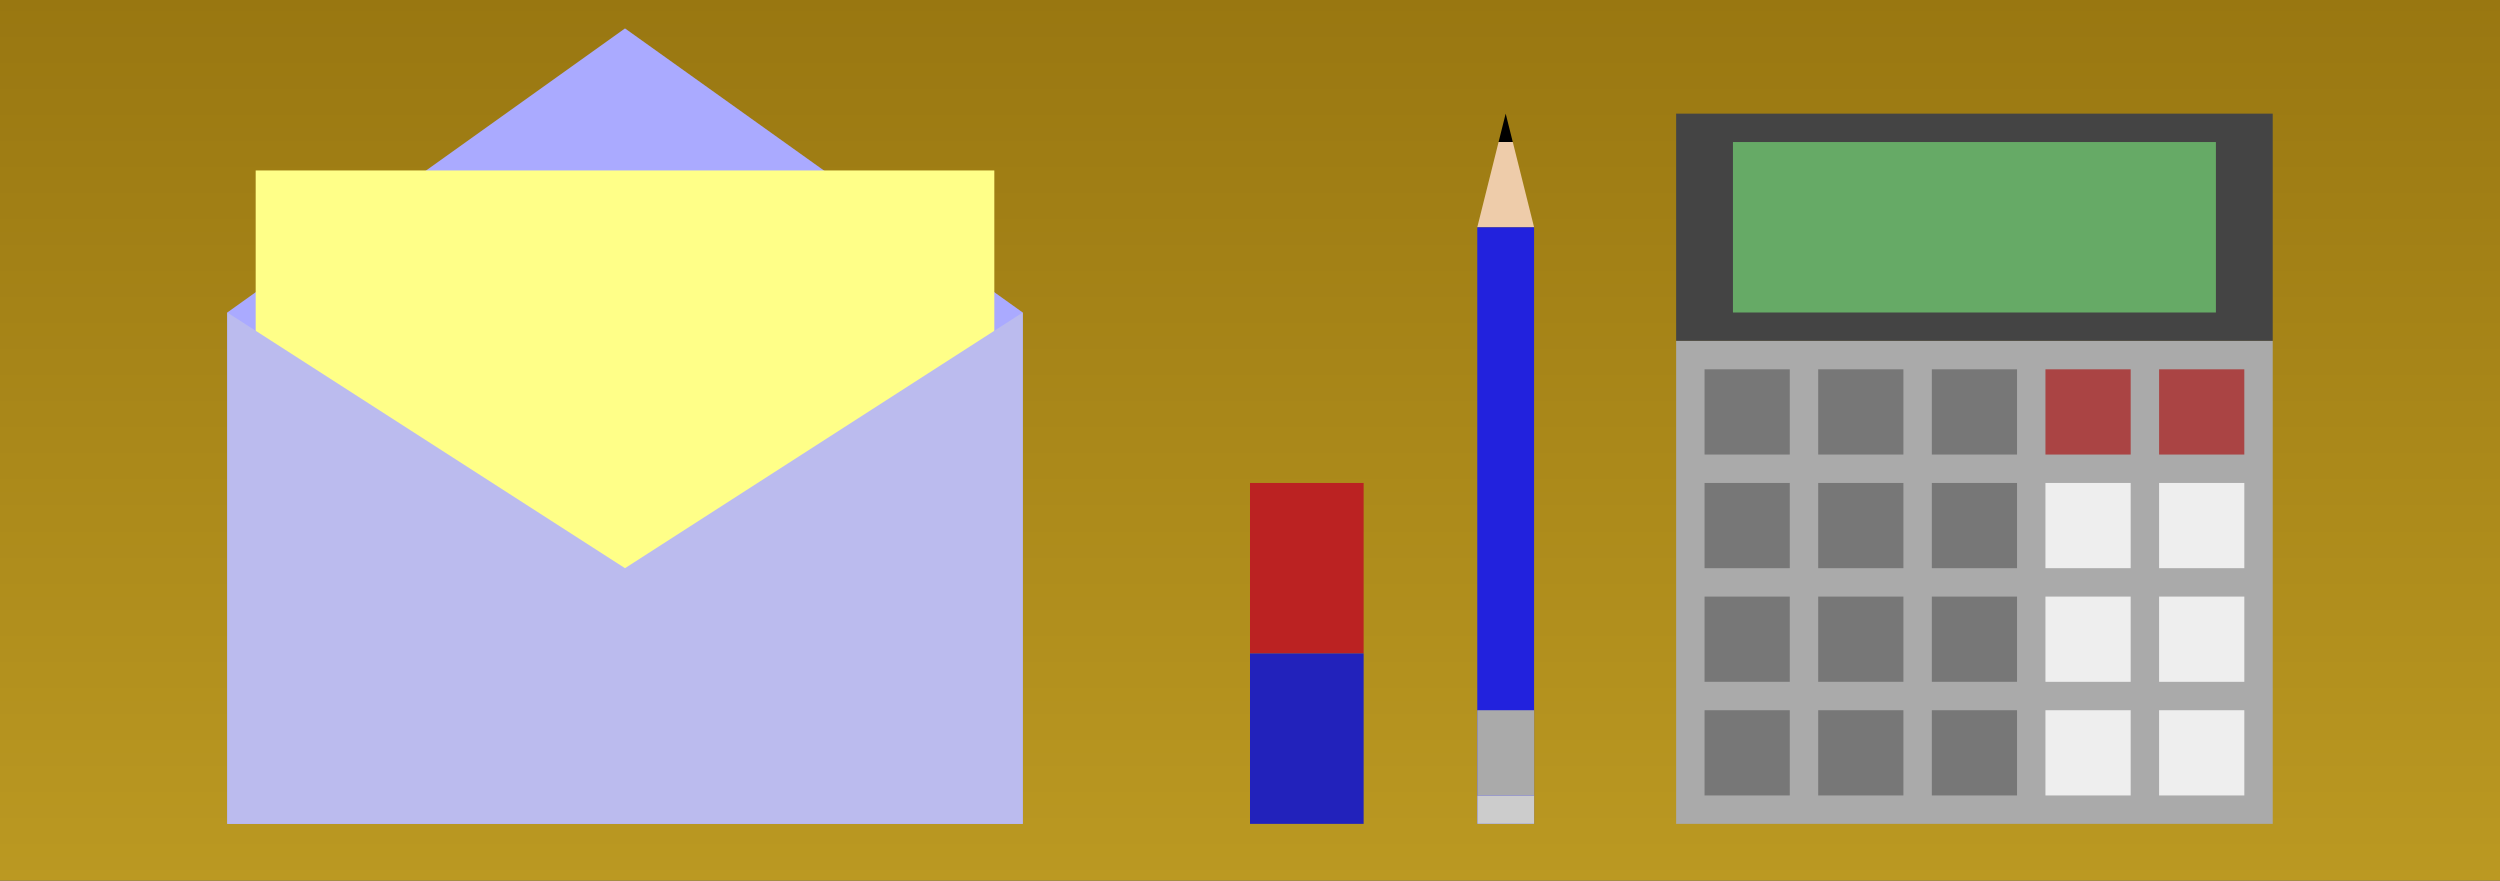 <?xml version="1.0" encoding="UTF-8"?>
<svg viewBox="0 0 88 31" width="880" height="310" xmlns="http://www.w3.org/2000/svg" version="1.1" xmlns:xlink="http://www.w3.org/1999/xlink">
  <rect x="0" y="0" width="88" height="31" fill="#333333" stroke="none"/>
  <title>Back-Of-The-Envelope Caculations</title>
  <defs>
    <linearGradient id="bg" x1="0%" y1="0%" x2="0%" y2="100%">
      <stop offset="0%" stop-color="#971" />
      <stop offset="100%" stop-color="#b92" />
    </linearGradient>
    <linearGradient id="pen" x1="0%" y1="0%" x2="0%" y2="100%">
      <stop offset="25%" stop-color="#000" />
      <stop offset="25%" stop-color="#eca" />
    </linearGradient>
    <rect id="button" width="3" height="3" /> 
  </defs>

  <rect fill="url(#bg)" x="0" y="0" width="88" height="31"/>

  <path fill="#aaf" d="M 22,1 l-14,10 v18 h28 v-18 z" />
  <rect fill="#ff8" x="9" y="6" width="26" height="18"/>
  <path fill="#bbe" d="M 22,20 l-14,-9 v18 h28 v-18 z"/>

  <rect fill="#b22" x="44" y="17" width="4" height="6"/>
  <rect fill="#22b" x="44" y="23" width="4" height="6"/>

  <path fill="url(#pen)" d="M 52,8 h 2 l-1,-4 z"/>
  <rect fill="#22d" x="52" y="8"  width="2" height="21"/>
  <rect fill="#aaa" x="52" y="25" width="2" height="3" />
  <rect fill="#ccc" x="52" y="28" width="2" height="1" />

<!--  <path fill="#444" d="M 59,12 h21 v-8 h-21 z"/>
  <path fill="#aaa" d="M 59,12 h21 v17 h-21 z"/>-->
  <rect fill="#444" x="59" y="4"  width="21" height="8"/>
  <rect fill="#aaa" x="59" y="12" width="21" height="17"/>
  <rect fill="#6a6" x="61" y="5"  width="17" height="6"/>

  <g transform="translate(60,13)">
    <g fill="#777">
      <use xlink:href="#button" x="0" y="0" />
      <use xlink:href="#button" x="4" y="0" />
      <use xlink:href="#button" x="8" y="0" />
      <use xlink:href="#button" x="0" y="4" />
      <use xlink:href="#button" x="4" y="4" />
      <use xlink:href="#button" x="8" y="4" />
      <use xlink:href="#button" x="0" y="8" />
      <use xlink:href="#button" x="4" y="8" />
      <use xlink:href="#button" x="8" y="8" />
      <use xlink:href="#button" x="0" y="12"/>
      <use xlink:href="#button" x="4" y="12"/>
      <use xlink:href="#button" x="8" y="12"/>
    </g>
    <g fill="#a44">
      <use xlink:href="#button" x="12" y="0" />
      <use xlink:href="#button" x="16" y="0" />
    </g>
    <g fill="#eee">
      <use xlink:href="#button" x="12" y="4" />
      <use xlink:href="#button" x="16" y="4" />
      <use xlink:href="#button" x="12" y="8" />
      <use xlink:href="#button" x="16" y="8" />
      <use xlink:href="#button" x="12" y="12"/>
      <use xlink:href="#button" x="16" y="12"/>
    </g>
  </g>
</svg>
